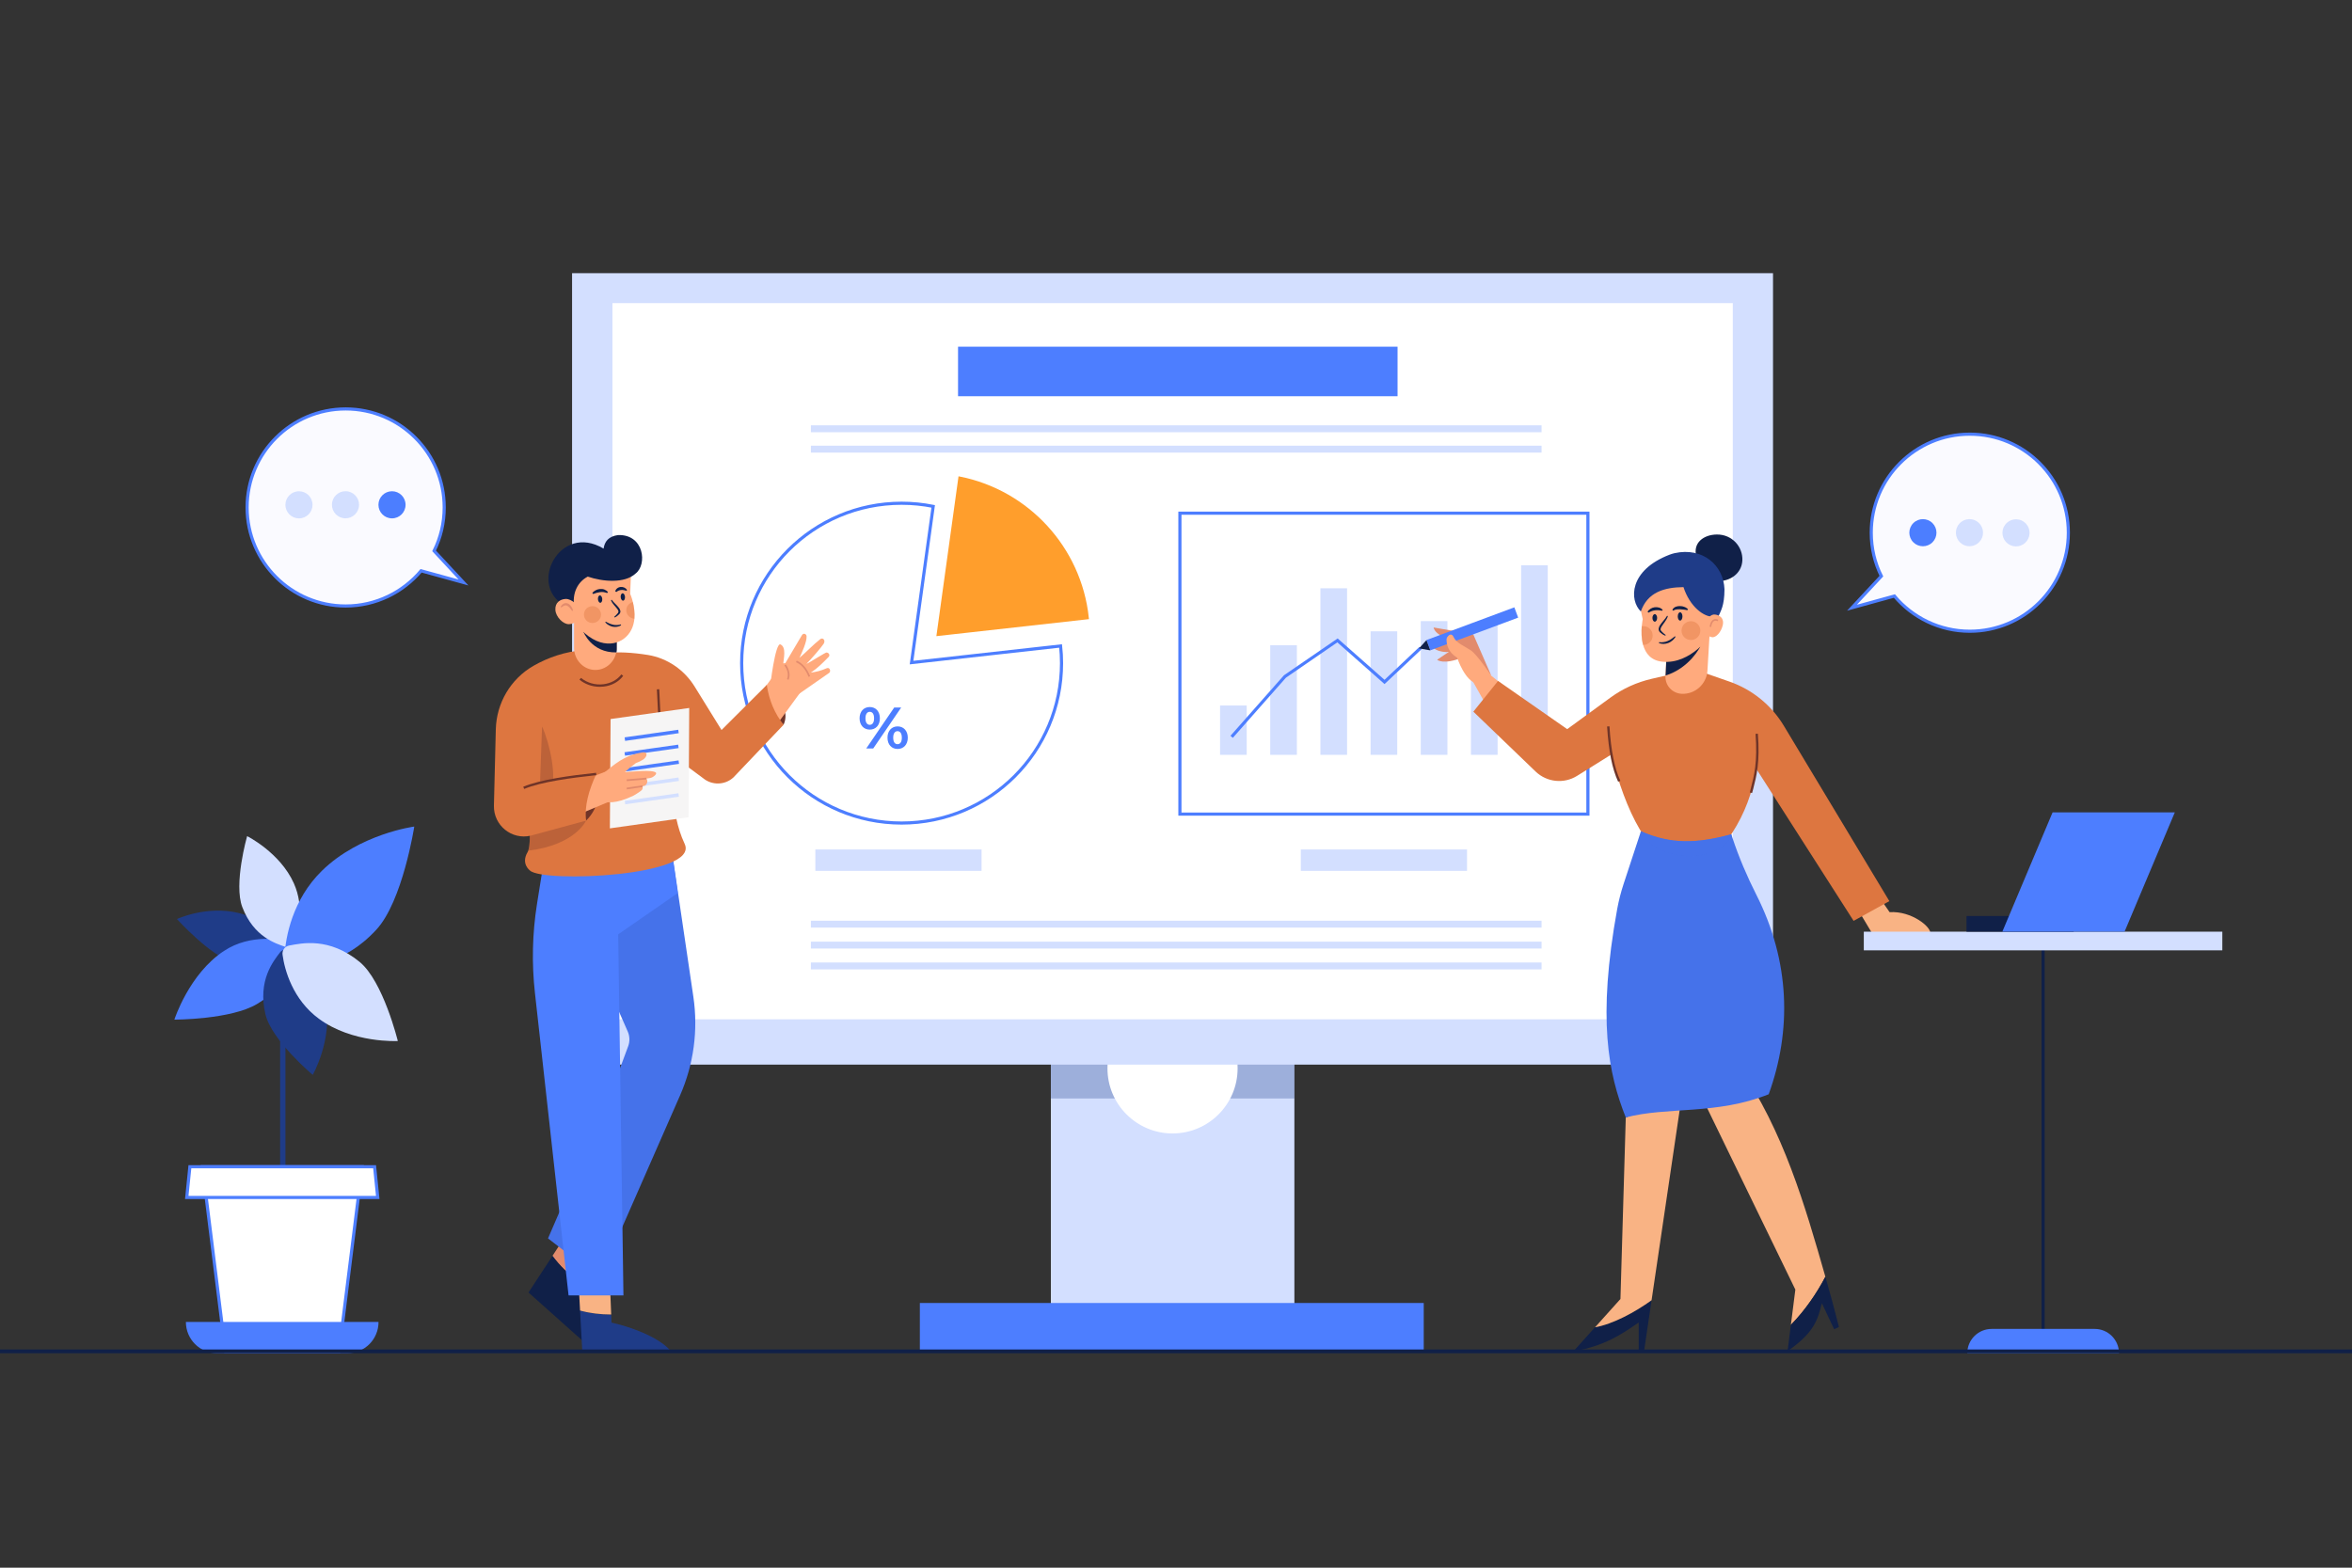 <svg xmlns="http://www.w3.org/2000/svg" width="855" height="570" viewBox="0 0 855 570" fill="none">
<rect x="0" y="0" width="855" height="570" fill="#333333" stroke="none"/>
<g clip-path="url(#clip0_3944_5613)">
<path d="M470.533 361.381H382.012V491.341H470.533V361.381Z" fill="#D3DFFF"/>
<path opacity="0.3" d="M470.533 374.691H382.012V399.401H470.533V374.691Z" fill="#1F3C88"/>
<path d="M426.241 412.111C439.305 412.111 449.896 401.52 449.896 388.456C449.896 375.391 439.305 364.801 426.241 364.801C413.177 364.801 402.586 375.391 402.586 388.456C402.586 401.52 413.177 412.111 426.241 412.111Z" fill="white"/>
<path d="M644.524 99.324H207.961V387.089H644.524V99.324Z" fill="#D3DFFF"/>
<path d="M629.902 110.211H222.637V370.615H629.902V110.211Z" fill="white"/>
<path d="M517.556 473.758H334.387V491.342H517.556V473.758Z" fill="#4D7EFF"/>
<path d="M331.369 240.911L339.235 184.111C335.53 183.37 331.682 182.971 327.749 182.971C295.63 182.971 269.609 208.991 269.609 241.111C269.609 273.23 295.63 299.251 327.749 299.251C359.869 299.251 385.889 273.23 385.889 241.111C385.889 239.002 385.775 236.921 385.547 234.869L331.369 240.911Z" fill="white" stroke="#4D7EFF" stroke-width="1.14" stroke-miterlimit="10"/>
<path d="M395.237 224.61C392.53 199.274 373.52 178.782 348.925 173.852L341.059 230.652L395.237 224.61Z" fill="#FF9E2C" stroke="#FF9E2C" stroke-width="1.14" stroke-miterlimit="10"/>
<path d="M312.473 261.174C312.473 258.666 314.012 257.07 316.178 257.07C318.344 257.07 319.854 258.638 319.854 261.174C319.854 263.711 318.344 265.278 316.178 265.278C314.012 265.278 312.473 263.682 312.473 261.174ZM317.745 261.174C317.745 259.578 317.118 258.809 316.178 258.809C315.266 258.809 314.61 259.607 314.61 261.174C314.61 262.742 315.237 263.54 316.178 263.54C317.118 263.54 317.745 262.77 317.745 261.174ZM325.07 257.241H327.606L317.432 272.147H314.895L325.07 257.241ZM322.619 268.214C322.619 265.706 324.158 264.11 326.295 264.11C328.461 264.11 330 265.706 330 268.214C330 270.722 328.461 272.318 326.295 272.318C324.129 272.318 322.619 270.722 322.619 268.214ZM327.834 268.214C327.834 266.646 327.207 265.848 326.267 265.848C325.355 265.848 324.699 266.618 324.699 268.214C324.699 269.81 325.326 270.579 326.267 270.579C327.236 270.579 327.834 269.781 327.834 268.214Z" fill="#4D7EFF"/>
<path d="M577.236 186.59H428.922V296.001H577.236V186.59Z" fill="white" stroke="#4D7EFF" stroke-width="1.14" stroke-miterlimit="10"/>
<path d="M453.206 256.527H443.516V274.454H453.206V256.527Z" fill="#D3DFFF"/>
<path d="M471.444 234.611H461.754V274.454H471.444V234.611Z" fill="#D3DFFF"/>
<path d="M489.686 213.893H479.996V274.455H489.686V213.893Z" fill="#D3DFFF"/>
<path d="M507.924 229.537H498.234V274.453H507.924V229.537Z" fill="#D3DFFF"/>
<path d="M526.167 225.832H516.477V274.453H526.167V225.832Z" fill="#D3DFFF"/>
<path d="M544.405 226.604H534.715V274.455H544.405V226.604Z" fill="#D3DFFF"/>
<path d="M562.647 205.541H552.957V274.454H562.647V205.541Z" fill="#D3DFFF"/>
<path d="M448.16 268.271L447.305 267.53L466.742 245.528L486.264 232.133L503.307 247.181L516.018 235.182L516.816 236.009L503.307 248.72L486.15 233.558L467.483 246.383L448.16 268.271Z" fill="#4D7EFF"/>
<path d="M508.041 126.055H348.27V144.067H508.041V126.055Z" fill="#4D7EFF"/>
<path d="M560.393 162.051H294.773V164.559H560.393V162.051Z" fill="#D3DFFF"/>
<path d="M560.393 154.641H294.773V157.149H560.393V154.641Z" fill="#D3DFFF"/>
<path d="M560.393 334.762H294.773V337.27H560.393V334.762Z" fill="#D3DFFF"/>
<path d="M560.393 342.371H294.773V344.879H560.393V342.371Z" fill="#D3DFFF"/>
<path d="M560.393 349.953H294.773V352.461H560.393V349.953Z" fill="#D3DFFF"/>
<path d="M356.818 308.855H296.398V316.636H356.818V308.855Z" fill="#D3DFFF"/>
<path d="M533.291 308.855H472.871V316.636H533.291V308.855Z" fill="#D3DFFF"/>
<path d="M103.77 335.871H101.832V441.179H103.77V335.871Z" fill="#1F3C88"/>
<path d="M84.82 349.95C95.849 353.17 101.635 348.867 104.342 347.1C105.283 346.473 105.425 345.19 104.656 344.193C102.005 340.659 95.878 334.161 86.786 331.966C75.044 329.116 64.328 334.161 64.328 334.161C64.328 334.161 76.298 347.47 84.82 349.95Z" fill="#1F3C88"/>
<path d="M93.511 364.999C105.852 357.56 107.961 348.782 109.129 344.849C109.528 343.481 108.73 342.313 107.277 342.17C102.289 341.686 91.26 339.292 81.399 345.761C68.688 354.14 63.387 370.727 63.387 370.727C63.387 370.727 83.964 370.756 93.511 364.999Z" fill="#4D7EFF"/>
<path d="M96.476 368.731C93.626 356.419 99.355 349.522 101.777 346.302C102.604 345.19 104.2 344.934 105.34 345.732C109.387 348.468 116.654 354.937 118.478 365.112C120.815 378.25 113.69 390.819 113.69 390.819C113.69 390.819 98.699 378.25 96.476 368.731Z" fill="#1F3C88"/>
<path d="M88.095 329.857C92.285 340.744 100.265 343.053 103.77 344.278C104.996 344.706 106.335 344.079 106.82 342.882C108.501 338.692 110.724 329.943 106.848 321.222C101.832 309.964 89.834 304.008 89.834 304.008C89.834 304.008 84.846 321.45 88.095 329.857Z" fill="#D3DFFF"/>
<path d="M136.773 338.066C124.319 351.489 112.149 350.862 106.677 350.891C104.768 350.891 103.371 349.352 103.457 347.414C103.827 340.631 106.307 327.15 116.966 316.662C130.76 303.125 150.596 300.531 150.596 300.531C150.596 300.531 146.378 327.72 136.773 338.066Z" fill="#4D7EFF"/>
<path d="M130.705 349.722C119.562 340.602 109.615 342.967 105.112 343.794C103.545 344.079 102.49 345.561 102.718 347.157C103.459 352.686 106.423 363.402 115.885 370.384C128.112 379.419 144.613 378.507 144.613 378.507C144.613 378.507 139.312 356.761 130.705 349.722Z" fill="#D3DFFF"/>
<path d="M123.238 491.511H81.97L73.562 424.223H131.645L123.238 491.511Z" fill="white" stroke="#4D7EFF" stroke-width="1.14" stroke-miterlimit="10"/>
<path d="M137.317 435.395H67.891L69.031 424.223H136.177L137.317 435.395Z" fill="white" stroke="#4D7EFF" stroke-width="1.14" stroke-miterlimit="10"/>
<path d="M126.227 492.052H78.974C72.676 492.052 67.574 486.951 67.574 480.652H137.599C137.627 486.951 132.526 492.052 126.227 492.052Z" fill="#4D7EFF"/>
<path d="M683.571 326.812L686.906 331.657C694.886 331.144 702.011 337.016 701.726 339.381H680.579L673.824 328.095L683.571 326.812Z" fill="#F9B384"/>
<path d="M542.124 245.702L535.569 230.654L521.148 228.146C521.148 228.146 521.319 231.965 531.636 233.305L533.688 236.012L542.124 245.702Z" fill="#E28B6D"/>
<path d="M537.361 243.651L532.573 231.025L521.23 235.585C521.23 235.585 522.94 238.008 530.493 236.725L532.602 238.236L537.361 243.651Z" fill="#E28B6D"/>
<path d="M539.872 244.334L532.547 233.02L522.43 239.888C522.43 239.888 524.624 241.883 531.721 239.033L534.086 240.059L539.872 244.334Z" fill="#E28B6D"/>
<path d="M550.493 220.824L518.574 232.707L519.966 236.446L551.885 224.564L550.493 220.824Z" fill="#4D7EFF"/>
<path d="M518.551 232.734L515.844 235.755L519.948 236.468" fill="#102048"/>
<path d="M542.122 245.702C542.122 245.702 537.021 238.035 534.684 236.468C532.347 234.9 529.411 233.817 528.442 231.68C527.502 229.542 525.877 231.566 525.849 232.392C525.82 234.359 526.419 237.123 529.725 239.147C529.725 239.147 532.546 248.01 537.306 248.666L542.122 245.702Z" fill="#FFAA7D"/>
<path d="M542.123 245.702L546.683 249.378L548.621 257.187L542.55 260.408L534.086 245.445L542.123 245.702Z" fill="#FFAA7D"/>
<path d="M571.965 491.343C583.479 489.348 589.521 485.073 595.705 480.855V491.343H597.643L600.379 472.732C594.28 477.15 586.357 481.425 579.831 482.565L571.965 491.343Z" fill="#102048"/>
<path d="M591.004 406.328L589.066 472.305L579.832 482.594C586.359 481.425 594.282 477.15 600.381 472.761L611.581 396.951L591.004 406.328Z" fill="#F9B384"/>
<path d="M631.956 387.404L618.504 398.605L652.647 468.886L651.022 481.711C656.181 476.467 660.456 470.14 663.562 464.212C656.124 438.22 648.372 411.259 631.956 387.404Z" fill="#F9B384"/>
<path d="M651.021 481.71L649.824 491.257C659.4 484.56 660.797 480 662.279 473.815L666.753 483.306L668.492 482.479C666.953 476.38 665.328 470.281 663.561 464.211C660.483 470.139 656.18 476.437 651.021 481.71Z" fill="#102048"/>
<path d="M642.958 397.863C623.948 405.472 605.965 402.309 591.002 406.299C584.675 390.424 580.6 370.531 587.896 330.432C588.466 327.382 589.235 324.361 590.204 321.426L596.36 302.701L596.503 302.245L617.849 295.576L629.363 303.357L629.563 303.955L629.791 304.668C632.128 311.736 635.063 318.576 638.426 325.245C650.795 349.641 651.337 374.721 642.958 397.863Z" fill="#4572EA"/>
<path d="M686.819 327.639L673.823 334.821L638.483 279.588C637.086 288.223 634.151 295.89 629.79 302.673C629.648 302.901 629.505 303.129 629.363 303.328C616.823 306.748 607.304 307.005 596.502 302.217C596.36 301.96 596.217 301.704 596.046 301.476C591.629 293.98 588.38 284.661 585.729 274.344L573.303 282.096C568.515 285.088 562.302 284.433 558.227 280.528L535.598 258.754L544.575 247.582L569.712 265.11L585.416 253.653C589.89 250.375 594.992 248.067 600.407 246.813L608.928 244.846L617.763 244.02L628.736 247.839C636.972 250.717 643.955 256.389 648.458 263.884L686.819 327.639Z" fill="#DD7640"/>
<path d="M633.382 203.75C633.154 208.623 628.765 211.502 624.176 211.274C619.588 211.046 617.963 207.198 616.681 202.496C615.227 197.223 619.474 194.402 624.062 194.345C629.705 194.259 633.61 198.876 633.382 203.75Z" fill="#102048"/>
<path d="M621.471 230.625L620.702 243.735C620.417 248.694 616.227 252.513 611.297 252.256C607.991 252.085 605.426 249.378 605.426 246.1C605.426 245.986 605.426 245.873 605.426 245.787V245.616L605.853 236.325L611.354 234.301L621.471 230.625Z" fill="#FFAA7D"/>
<path d="M618.077 235.127C618.077 235.127 614.258 242.879 605.48 245.615L605.908 236.324L611.408 234.301L618.077 235.127Z" fill="#102048"/>
<path d="M624.091 218.171L621.982 230.796C621.982 230.796 614.743 241.569 604.397 240.6C600.122 240.201 598.156 237.522 597.301 234.473C596.645 232.107 596.674 229.514 596.816 227.69C596.959 226.151 597.158 225.125 597.158 225.125L595.762 218.598L599.296 211.872L613.033 207.312L624.091 218.171Z" fill="#FFAA7D"/>
<path d="M624.52 224.47C625.517 222.104 626.857 220.394 626.885 214.267C626.572 205.574 619.019 198.848 608.731 201.128C608.104 201.271 607.477 201.47 606.878 201.698C592.201 207.341 592.201 218.171 596.476 222.332C598.927 215.264 605.054 213.554 611.98 213.469C614.231 220.48 619.39 224.498 622.981 224.213L624.52 224.47Z" fill="#1F3C88"/>
<path d="M626.228 227.433C625.658 229.77 623.863 231.907 622.324 231.679C620.785 231.451 619.787 229.456 620.101 227.176C620.414 224.896 621.925 223.215 623.464 223.443C625.003 223.642 626.912 224.64 626.228 227.433Z" fill="#FFAA7D"/>
<path d="M622.066 227.945L621.496 227.888C621.496 227.803 621.696 225.922 622.836 225.295C623.349 225.01 623.976 225.01 624.66 225.352L624.403 225.865C623.89 225.609 623.463 225.608 623.092 225.808C622.38 226.178 622.095 227.461 622.066 227.945Z" fill="#E28B6D"/>
<path d="M601.55 226.037C602.023 226.037 602.405 225.424 602.405 224.669C602.405 223.913 602.023 223.301 601.55 223.301C601.078 223.301 600.695 223.913 600.695 224.669C600.695 225.424 601.078 226.037 601.55 226.037Z" fill="#102048"/>
<path d="M610.753 225.638C611.226 225.638 611.608 224.962 611.608 224.128C611.608 223.293 611.226 222.617 610.753 222.617C610.281 222.617 609.898 223.293 609.898 224.128C609.898 224.962 610.281 225.638 610.753 225.638Z" fill="#102048"/>
<path d="M606.308 224.012C606.109 224.753 605.681 225.437 605.254 226.036C604.826 226.663 604.37 227.233 604 227.831C603.829 228.116 603.686 228.43 603.658 228.715C603.601 229 603.715 229.228 603.914 229.456C604.37 229.969 604.94 230.453 605.51 230.881L605.396 231.137C604.655 230.881 604.028 230.425 603.458 229.912C603.316 229.769 603.145 229.57 603.059 229.342C602.974 229.114 602.945 228.857 602.945 228.629C603.002 228.173 603.173 227.774 603.373 227.432C603.8 226.748 604.285 226.207 604.741 225.637C605.197 225.067 605.681 224.525 606.023 223.898L606.308 224.012Z" fill="#102048"/>
<path d="M603.146 233.475C603.659 233.561 604.201 233.561 604.714 233.475C605.227 233.418 605.74 233.276 606.196 233.076C606.424 232.962 606.68 232.877 606.908 232.734C607.022 232.677 607.136 232.62 607.25 232.535C607.364 232.449 607.478 232.392 607.592 232.307C607.706 232.25 607.82 232.164 607.906 232.079L608.219 231.851C608.419 231.68 608.647 231.509 608.875 231.338L609.103 231.537C608.96 231.765 608.789 232.022 608.59 232.25C608.39 232.449 608.219 232.677 607.963 232.877C607.535 233.276 607.022 233.561 606.452 233.789C605.911 233.988 605.312 234.131 604.714 234.131C604.115 234.131 603.545 234.017 603.004 233.76L603.146 233.475Z" fill="#102048"/>
<path d="M598.926 222.445C599.154 221.989 599.553 221.619 600.009 221.334C600.465 221.049 600.978 220.849 601.491 220.792C602.032 220.707 602.574 220.764 603.087 220.906C603.6 221.049 604.056 221.334 604.426 221.704L604.198 222.075C603.742 221.989 603.315 221.904 602.887 221.875C602.46 221.847 602.061 221.847 601.662 221.904C601.263 221.961 600.864 222.046 600.465 222.189C600.066 222.331 599.695 222.531 599.268 222.759L598.926 222.445Z" fill="#102048"/>
<path d="M607.934 221.761C607.991 221.647 608.048 221.505 608.133 221.391C608.219 221.277 608.333 221.191 608.418 221.077C608.532 220.992 608.646 220.906 608.76 220.821C608.874 220.735 609.017 220.707 609.131 220.621C609.644 220.422 610.214 220.336 610.727 220.365C611.268 220.365 611.781 220.45 612.266 220.65C612.38 220.707 612.522 220.735 612.636 220.792C612.75 220.849 612.864 220.906 612.978 220.992C613.206 221.134 613.434 221.277 613.634 221.533L613.349 221.875C612.95 221.761 612.494 221.704 612.038 221.647C611.582 221.59 611.126 221.562 610.698 221.533C610.271 221.533 609.815 221.533 609.416 221.59C608.988 221.647 608.618 221.79 608.276 222.046L607.934 221.761Z" fill="#102048"/>
<path opacity="0.4" d="M614.686 232.705C616.574 232.705 618.106 231.174 618.106 229.285C618.106 227.396 616.574 225.865 614.686 225.865C612.797 225.865 611.266 227.396 611.266 229.285C611.266 231.174 612.797 232.705 614.686 232.705Z" fill="#DD7640"/>
<path opacity="0.4" d="M600.78 231.082C600.78 232.963 599.241 234.502 597.36 234.502H597.275C596.619 232.137 596.648 229.543 596.79 227.719C596.961 227.691 597.161 227.662 597.36 227.662C599.241 227.662 600.78 229.173 600.78 231.082Z" fill="#DD7640"/>
<path opacity="0.6" d="M629.562 303.926C624.717 313.644 603.513 314.3 596.359 302.7L596.502 302.244C607.275 307.032 616.822 306.776 629.362 303.356L629.562 303.926Z" fill="#4572EA"/>
<path d="M588.233 284.233C586.067 279.559 584.756 273.004 584.215 264.141L585.07 264.084C585.611 272.833 586.894 279.303 589.031 283.891L588.233 284.233Z" fill="#6F3428"/>
<path d="M636.916 288.338L636.09 288.139C636.204 287.654 636.346 287.141 636.46 286.657C637.686 281.954 638.94 277.109 638.17 266.821L639.025 266.764C639.823 277.195 638.541 282.125 637.315 286.885C637.173 287.341 637.03 287.854 636.916 288.338Z" fill="#6F3428"/>
<path d="M284.858 263.484C286.397 260.007 285.741 255.732 278.73 249.006L278.16 257.926L284.858 263.484Z" fill="#6F3428"/>
<path d="M301.104 244.873C300.791 245.015 287.282 254.62 286.655 254.848C286.341 254.962 281.012 251.513 280.014 249.946C279.843 249.661 281.867 233.53 283.691 234.299C285.999 235.297 284.802 239.771 284.745 241.196C285.173 241.168 284.973 241.139 285.401 241.111C285.429 241.111 285.458 241.111 285.486 241.111C287.481 237.719 289.505 234.356 291.5 230.965C291.614 230.765 291.756 230.623 291.927 230.537C292.526 230.224 293.181 230.708 293.21 231.364C293.352 233.33 291.386 237.548 290.616 239.201C292.754 237.406 295.917 234.128 298.14 232.418C299.166 231.62 300.192 232.846 299.423 234.071C298.71 235.211 294.834 239.714 293.153 241.396C294.948 240.569 300.249 237.007 300.534 237.263C301.275 237.32 301.874 238.204 301.19 238.888C298.995 241.111 297.314 242.849 294.749 244.559C296.943 244.246 298.425 243.875 300.534 242.963C301.731 242.45 302.301 244.36 301.104 244.873Z" fill="#FFAA7D"/>
<path d="M280.982 245.955L276.023 252.738L278.902 268.242L291.926 250.401L280.982 245.955Z" fill="#FFAA7D"/>
<path d="M286.655 247.181L286.085 246.924C287.14 244.416 285.145 241.965 285.145 241.965L285.629 241.566C285.686 241.652 287.852 244.302 286.655 247.181Z" fill="#E28B6D"/>
<path d="M293.923 246.099C292.869 243.391 291.358 241.653 289.363 240.769L289.62 240.199C291.757 241.14 293.382 243.049 294.493 245.871L293.923 246.099Z" fill="#E28B6D"/>
<path d="M220.648 237.491C224.268 236.921 229.968 237.235 235.582 238.147C242.65 239.315 248.835 243.619 252.568 249.718L262.287 265.421L278.731 249.034C279.586 254.705 281.667 259.522 284.859 263.512L266.562 282.721C263.455 285.514 258.781 285.599 255.561 282.92L242.821 273.487L228.571 269.012L220.648 237.491Z" fill="#DD7640"/>
<path d="M210.531 466.205L218.568 453.807L208.337 445.172L200.812 456.657C203.349 460.049 206.627 463.326 210.531 466.205Z" fill="#E28B6D"/>
<path d="M210.532 466.205C206.656 463.326 203.379 460.077 200.842 456.629L192.121 469.938L215.947 491.228C217.486 484.473 212.983 473.501 209.221 468.228L210.532 466.205Z" fill="#102048"/>
<path d="M243.756 491.142C239.196 485.812 228.366 482.221 222.296 480.882L222.182 477.975C218.391 477.946 214.401 477.519 210.867 476.578L211.665 491.17H243.756V491.142Z" fill="#1F3C88"/>
<path d="M222.183 477.946L221.556 462.613L210.156 463.183L210.869 476.521C214.403 477.49 218.364 477.946 222.183 477.946Z" fill="#F9B384"/>
<path d="M252.054 362.435L244.245 309.482L215.745 310.907L221.644 360.098V360.155L228.199 375.061C228.94 376.742 228.997 378.652 228.37 380.362L221.673 398.431V398.288L199.215 450.272L218.025 464.807L247.237 398.231C252.168 387.002 253.849 374.576 252.054 362.435Z" fill="#4572EA"/>
<path d="M198.361 308.912L195.197 328.748C193.516 339.407 193.259 350.237 194.456 360.982L206.683 470.992H226.633L224.723 339.721L246.383 324.701L243.961 307.801L198.361 308.912Z" fill="#4D7EFF"/>
<path d="M192.659 316.522C192.659 316.522 189.239 314.071 191.804 309.796C191.889 309.654 191.975 309.483 192.032 309.283C192.659 307.516 192.716 303.412 192.545 298.539C192.089 286.996 190.094 271.036 190.094 271.036L194.939 249.376L204.999 239.772L229.709 239.572L242.049 256.102L245.298 294.121C245.298 294.121 245.868 300.391 248.889 306.832C254.447 318.631 197.39 321.054 192.659 316.522Z" fill="#DD7640"/>
<path d="M239.643 250.598L238.789 250.641L239.739 269.827L240.593 269.784L239.643 250.598Z" fill="#6F3428"/>
<path d="M250.317 297.141L221.703 301.188L221.96 261.431L250.545 257.412L250.317 297.141Z" fill="#F6F5F5"/>
<path d="M227.233 269.381L227.062 268.098L246.556 265.334L246.728 266.588L227.233 269.381Z" fill="#4D7EFF"/>
<path d="M227.202 274.768L227.031 273.515L246.525 270.75L246.696 272.004L227.202 274.768Z" fill="#4D7EFF"/>
<path d="M227.318 280.497L227.176 279.243L246.67 276.479L246.841 277.733L227.318 280.497Z" fill="#4D7EFF"/>
<path d="M227.287 286.71L227.145 285.456L246.639 282.691L246.81 283.945L227.287 286.71Z" fill="#D3DFFF"/>
<path d="M227.288 292.438L227.117 291.184L246.611 288.42L246.782 289.674L227.288 292.438Z" fill="#D3DFFF"/>
<path d="M213.038 298.369C213.038 298.369 220.591 291.785 216.401 281.582L208.336 290.674L213.038 298.369Z" fill="#6F3428"/>
<path opacity="0.3" d="M196.137 289.647C197.22 288.992 199.585 289.59 200.184 288.194C202.578 282.579 199.899 270.438 197.049 264.111L196.137 289.647Z" fill="#6F3428"/>
<path opacity="0.3" d="M213.04 298.396C213.04 298.396 209.05 307.288 192.035 309.283C192.662 307.516 192.719 303.412 192.548 298.539L213.04 298.396Z" fill="#6F3428"/>
<path d="M221.443 280.045L208.219 285.146L208.703 296.831L224.606 290.134L221.443 280.045Z" fill="#FFAA7D"/>
<path d="M236.406 282.866C235.921 282.951 235.465 283.008 234.981 283.094C235.636 283.949 235.323 285.602 233.869 285.83C233.755 285.858 233.641 285.858 233.556 285.887C233.698 286.4 233.67 286.799 233.299 287.255C233.071 287.568 231.019 288.936 230.193 289.335C217.71 295.292 215.572 288.452 216.199 286.086C216.655 284.262 218.622 282.153 220.189 280.5C225.262 276.225 228.426 274.43 233.556 273.575C235.608 273.233 235.38 275.199 233.67 276.254C232.9 276.738 231.988 277.166 231.133 277.451C231.105 277.479 231.048 277.536 231.019 277.565C229.651 278.534 228.369 279.588 227.172 280.728C228.796 280.671 237.574 279.674 238.486 280.985C238.8 281.412 237.603 282.609 236.406 282.866Z" fill="#FFAA7D"/>
<path d="M234.944 282.762L227.789 283.381L227.843 284.006L234.998 283.387L234.944 282.762Z" fill="#E28B6D"/>
<path d="M233.529 285.541L227.777 286.393L227.869 287.013L233.62 286.162L233.529 285.541Z" fill="#E28B6D"/>
<path d="M212.24 236.352C205.343 236.922 199.158 239.088 193.943 242.08C185.621 246.84 180.462 255.646 180.234 265.222C180.035 273.316 179.75 284.26 179.55 292.924C179.379 300.078 185.991 305.464 192.945 303.84L213.066 298.368C212.411 293.152 213.978 287.424 216.771 281.41L195.966 284.688L196.479 264.253L215.859 260.463L212.24 236.352Z" fill="#DD7640"/>
<path d="M190.553 286.853L190.211 286.055C196.481 283.405 207.653 281.951 216.687 280.982L216.773 281.837C207.795 282.806 196.709 284.26 190.553 286.853Z" fill="#6F3428"/>
<path d="M218.026 249.72C215.319 249.72 212.697 248.808 210.645 247.126L211.186 246.471C213.438 248.295 216.402 249.15 219.366 248.779C222.073 248.437 224.382 247.183 225.864 245.217L226.548 245.73C224.923 247.896 222.415 249.292 219.48 249.634C218.995 249.691 218.511 249.72 218.026 249.72Z" fill="#6F3428"/>
<path d="M224.208 225.236V235.496C224.208 235.924 224.18 236.351 224.094 236.779C223.496 240.655 220.304 243.59 216.428 243.59C212.153 243.59 208.676 239.971 208.676 235.496V225.236H224.208Z" fill="#FFAA7D"/>
<path d="M224.209 228.857V236.011C224.209 236.41 224.18 236.809 224.095 237.208C214.946 237.407 212.039 229.627 212.039 229.627L224.209 228.857Z" fill="#102048"/>
<path d="M230.621 224.952C230.364 227.602 229.338 230.338 226.688 232.305C222.869 235.126 214.518 235.839 206.567 222.843L206.367 204.774L218.993 202.693L229.424 207.082L229.082 215.917C229.082 215.917 229.623 217.114 230.079 218.938C230.45 220.591 230.82 222.757 230.621 224.952Z" fill="#FFAA7D"/>
<path d="M208.76 220.763C207.905 215.661 209.985 211.586 213.662 209.648C219.02 211.5 227.057 212.241 231.047 208.536C235.322 205.316 234.21 194.258 224.691 194.543C221.186 195.027 219.789 196.908 219.419 199.473C203.43 189.926 191.916 212.783 205.112 220.05L208.76 220.763Z" fill="#102048"/>
<path d="M210.868 222.757C211.011 225.351 208.987 226.861 206.878 226.947C204.798 227.061 202.033 224.353 201.891 221.731C201.748 219.138 203.544 217.884 205.624 217.77C207.733 217.684 210.726 220.164 210.868 222.757Z" fill="#FFAA7D"/>
<path d="M207.99 222.131C207.705 221.761 207.42 221.39 207.135 221.048C206.85 220.706 206.508 220.421 206.195 220.25C205.853 220.079 205.539 220.051 205.169 220.193C204.798 220.336 204.428 220.592 204.057 220.877L203.801 220.678C204.029 220.222 204.342 219.794 204.855 219.509C205.112 219.367 205.397 219.281 205.71 219.281C206.024 219.281 206.337 219.367 206.594 219.509C207.107 219.794 207.477 220.193 207.734 220.621C208.019 221.048 208.218 221.504 208.304 222.017L207.99 222.131Z" fill="#E28B6D"/>
<path d="M225.632 217.114C225.689 217.855 226.088 218.425 226.515 218.397C226.943 218.368 227.256 217.741 227.199 217C227.142 216.259 226.743 215.689 226.316 215.718C225.888 215.746 225.575 216.373 225.632 217.114Z" fill="#102048"/>
<path d="M217.366 217.884C217.423 218.625 217.822 219.195 218.25 219.166C218.677 219.138 218.991 218.511 218.934 217.77C218.877 217.029 218.478 216.459 218.05 216.487C217.623 216.516 217.309 217.143 217.366 217.884Z" fill="#102048"/>
<path d="M222.383 218.084C222.753 218.625 223.209 219.081 223.665 219.537C224.121 219.993 224.606 220.478 225.033 221.048C225.233 221.333 225.432 221.675 225.518 222.102C225.546 222.302 225.546 222.558 225.461 222.758C225.375 222.957 225.261 223.157 225.119 223.299C224.634 223.812 224.064 224.24 223.437 224.525L223.295 224.268C223.779 223.841 224.264 223.385 224.634 222.872C224.805 222.644 224.862 222.444 224.805 222.216C224.777 221.988 224.606 221.732 224.435 221.475C224.064 220.962 223.608 220.478 223.181 219.965C222.753 219.452 222.326 218.882 222.098 218.198L222.383 218.084Z" fill="#102048"/>
<path d="M225.801 227.289C225.374 227.631 224.861 227.802 224.319 227.888C223.778 227.973 223.236 227.973 222.695 227.859C222.182 227.745 221.669 227.546 221.213 227.261C220.985 227.147 220.785 226.947 220.557 226.805C220.358 226.634 220.187 226.434 220.016 226.263L220.215 226.035C220.443 226.149 220.671 226.263 220.871 226.377L221.213 226.548C221.327 226.605 221.412 226.662 221.526 226.691C221.64 226.719 221.754 226.776 221.868 226.833C221.982 226.89 222.096 226.919 222.21 226.947C222.438 227.033 222.666 227.061 222.894 227.147C223.35 227.232 223.806 227.289 224.291 227.261C224.747 227.232 225.231 227.175 225.687 227.033L225.801 227.289Z" fill="#102048"/>
<path d="M227.683 214.807C227.312 214.693 226.999 214.579 226.685 214.551C226.372 214.494 226.058 214.494 225.773 214.522C225.488 214.551 225.203 214.608 224.918 214.722C224.633 214.836 224.377 214.978 224.063 215.235L223.664 215.035C223.721 214.579 224.006 214.18 224.377 213.895C224.747 213.61 225.203 213.439 225.659 213.411C226.571 213.325 227.512 213.781 227.968 214.522L227.683 214.807Z" fill="#102048"/>
<path d="M220.703 215.632C220.247 215.489 219.848 215.347 219.42 215.29C218.993 215.233 218.594 215.233 218.166 215.29C217.739 215.347 217.311 215.432 216.884 215.546C216.456 215.66 216.029 215.803 215.63 215.974L215.316 215.66C215.63 215.176 216.057 214.862 216.542 214.606C217.026 214.349 217.539 214.207 218.081 214.15C218.622 214.093 219.192 214.15 219.705 214.349C220.218 214.549 220.674 214.862 221.016 215.29L220.703 215.632Z" fill="#102048"/>
<path opacity="0.4" d="M212.266 223.498C212.295 225.179 213.691 226.547 215.401 226.519C217.111 226.49 218.508 225.122 218.479 223.412C218.451 221.731 217.054 220.363 215.344 220.391C213.634 220.42 212.238 221.788 212.266 223.498Z" fill="#DD7640"/>
<path opacity="0.4" d="M230.621 224.952C228.996 224.867 227.685 223.556 227.657 221.931C227.628 220.478 228.683 219.252 230.051 218.91C230.45 220.592 230.82 222.758 230.621 224.952Z" fill="#DD7640"/>
<path d="M742.711 341.402V489.602" stroke="#102048" stroke-width="1.14" stroke-miterlimit="10"/>
<path d="M807.862 338.752H677.531V345.535H807.862V338.752Z" fill="#D3DFFF"/>
<path d="M770.3 492.024H715.152C715.152 487.151 719.114 483.189 723.987 483.189H761.493C766.338 483.189 770.3 487.151 770.3 492.024Z" fill="#4D7EFF"/>
<path d="M753.827 333.051H714.867V338.751H753.827V333.051Z" fill="#102048"/>
<path d="M772.322 338.75H727.891L746.159 295.373H790.591L772.322 338.75Z" fill="#4D7EFF"/>
<path d="M0 491.342H855" stroke="#102048" stroke-width="1.368" stroke-miterlimit="10"/>
<path d="M716.062 157.863C696.283 157.863 680.238 173.909 680.238 193.688C680.238 199.359 681.549 204.717 683.914 209.477L673.227 220.962L688.645 216.716C695.229 224.525 705.061 229.512 716.062 229.512C735.841 229.512 751.887 213.467 751.887 193.688C751.887 173.909 735.841 157.863 716.062 157.863Z" fill="#FAFAFF" stroke="#4D7EFF" stroke-width="1.14" stroke-miterlimit="10"/>
<path d="M702.502 197.17C704.428 195.244 704.428 192.123 702.502 190.197C700.577 188.272 697.455 188.272 695.529 190.197C693.604 192.123 693.604 195.244 695.529 197.17C697.455 199.095 700.577 199.095 702.502 197.17Z" fill="#4C7EFF"/>
<path d="M720.809 194.467C721.245 191.779 719.42 189.246 716.732 188.81C714.044 188.374 711.511 190.199 711.075 192.887C710.639 195.575 712.464 198.108 715.152 198.544C717.84 198.98 720.373 197.155 720.809 194.467Z" fill="#D3DFFF"/>
<path d="M737.659 194.87C738.285 192.22 736.644 189.564 733.994 188.939C731.344 188.313 728.688 189.954 728.063 192.604C727.437 195.254 729.078 197.91 731.728 198.535C734.378 199.161 737.034 197.52 737.659 194.87Z" fill="#D3DFFF"/>
<path d="M125.657 148.686C145.436 148.686 161.481 164.731 161.481 184.51C161.481 190.182 160.17 195.54 157.805 200.299L168.492 211.785L153.074 207.538C146.49 215.347 136.658 220.335 125.657 220.335C105.878 220.335 89.832 204.289 89.832 184.51C89.832 164.731 105.878 148.686 125.657 148.686Z" fill="#FAFAFF" stroke="#4D7EFF" stroke-width="1.14" stroke-miterlimit="10"/>
<path d="M142.501 188.472C145.224 188.472 147.431 186.265 147.431 183.542C147.431 180.819 145.224 178.611 142.501 178.611C139.778 178.611 137.57 180.819 137.57 183.542C137.57 186.265 139.778 188.472 142.501 188.472Z" fill="#4C7EFF"/>
<path d="M130.524 183.604C130.565 180.881 128.392 178.64 125.669 178.599C122.946 178.558 120.705 180.732 120.664 183.455C120.623 186.178 122.797 188.418 125.52 188.459C128.243 188.5 130.483 186.326 130.524 183.604Z" fill="#D3DFFF"/>
<path d="M113.613 183.575C113.627 180.852 111.431 178.633 108.708 178.619C105.985 178.605 103.766 180.802 103.752 183.525C103.738 186.248 105.934 188.466 108.657 188.48C111.38 188.494 113.599 186.298 113.613 183.575Z" fill="#D3DFFF"/>
</g>
<defs>
<clipPath id="clip0_3944_5613">
<rect width="855" height="570" fill="white"/>
</clipPath>
</defs>
</svg>